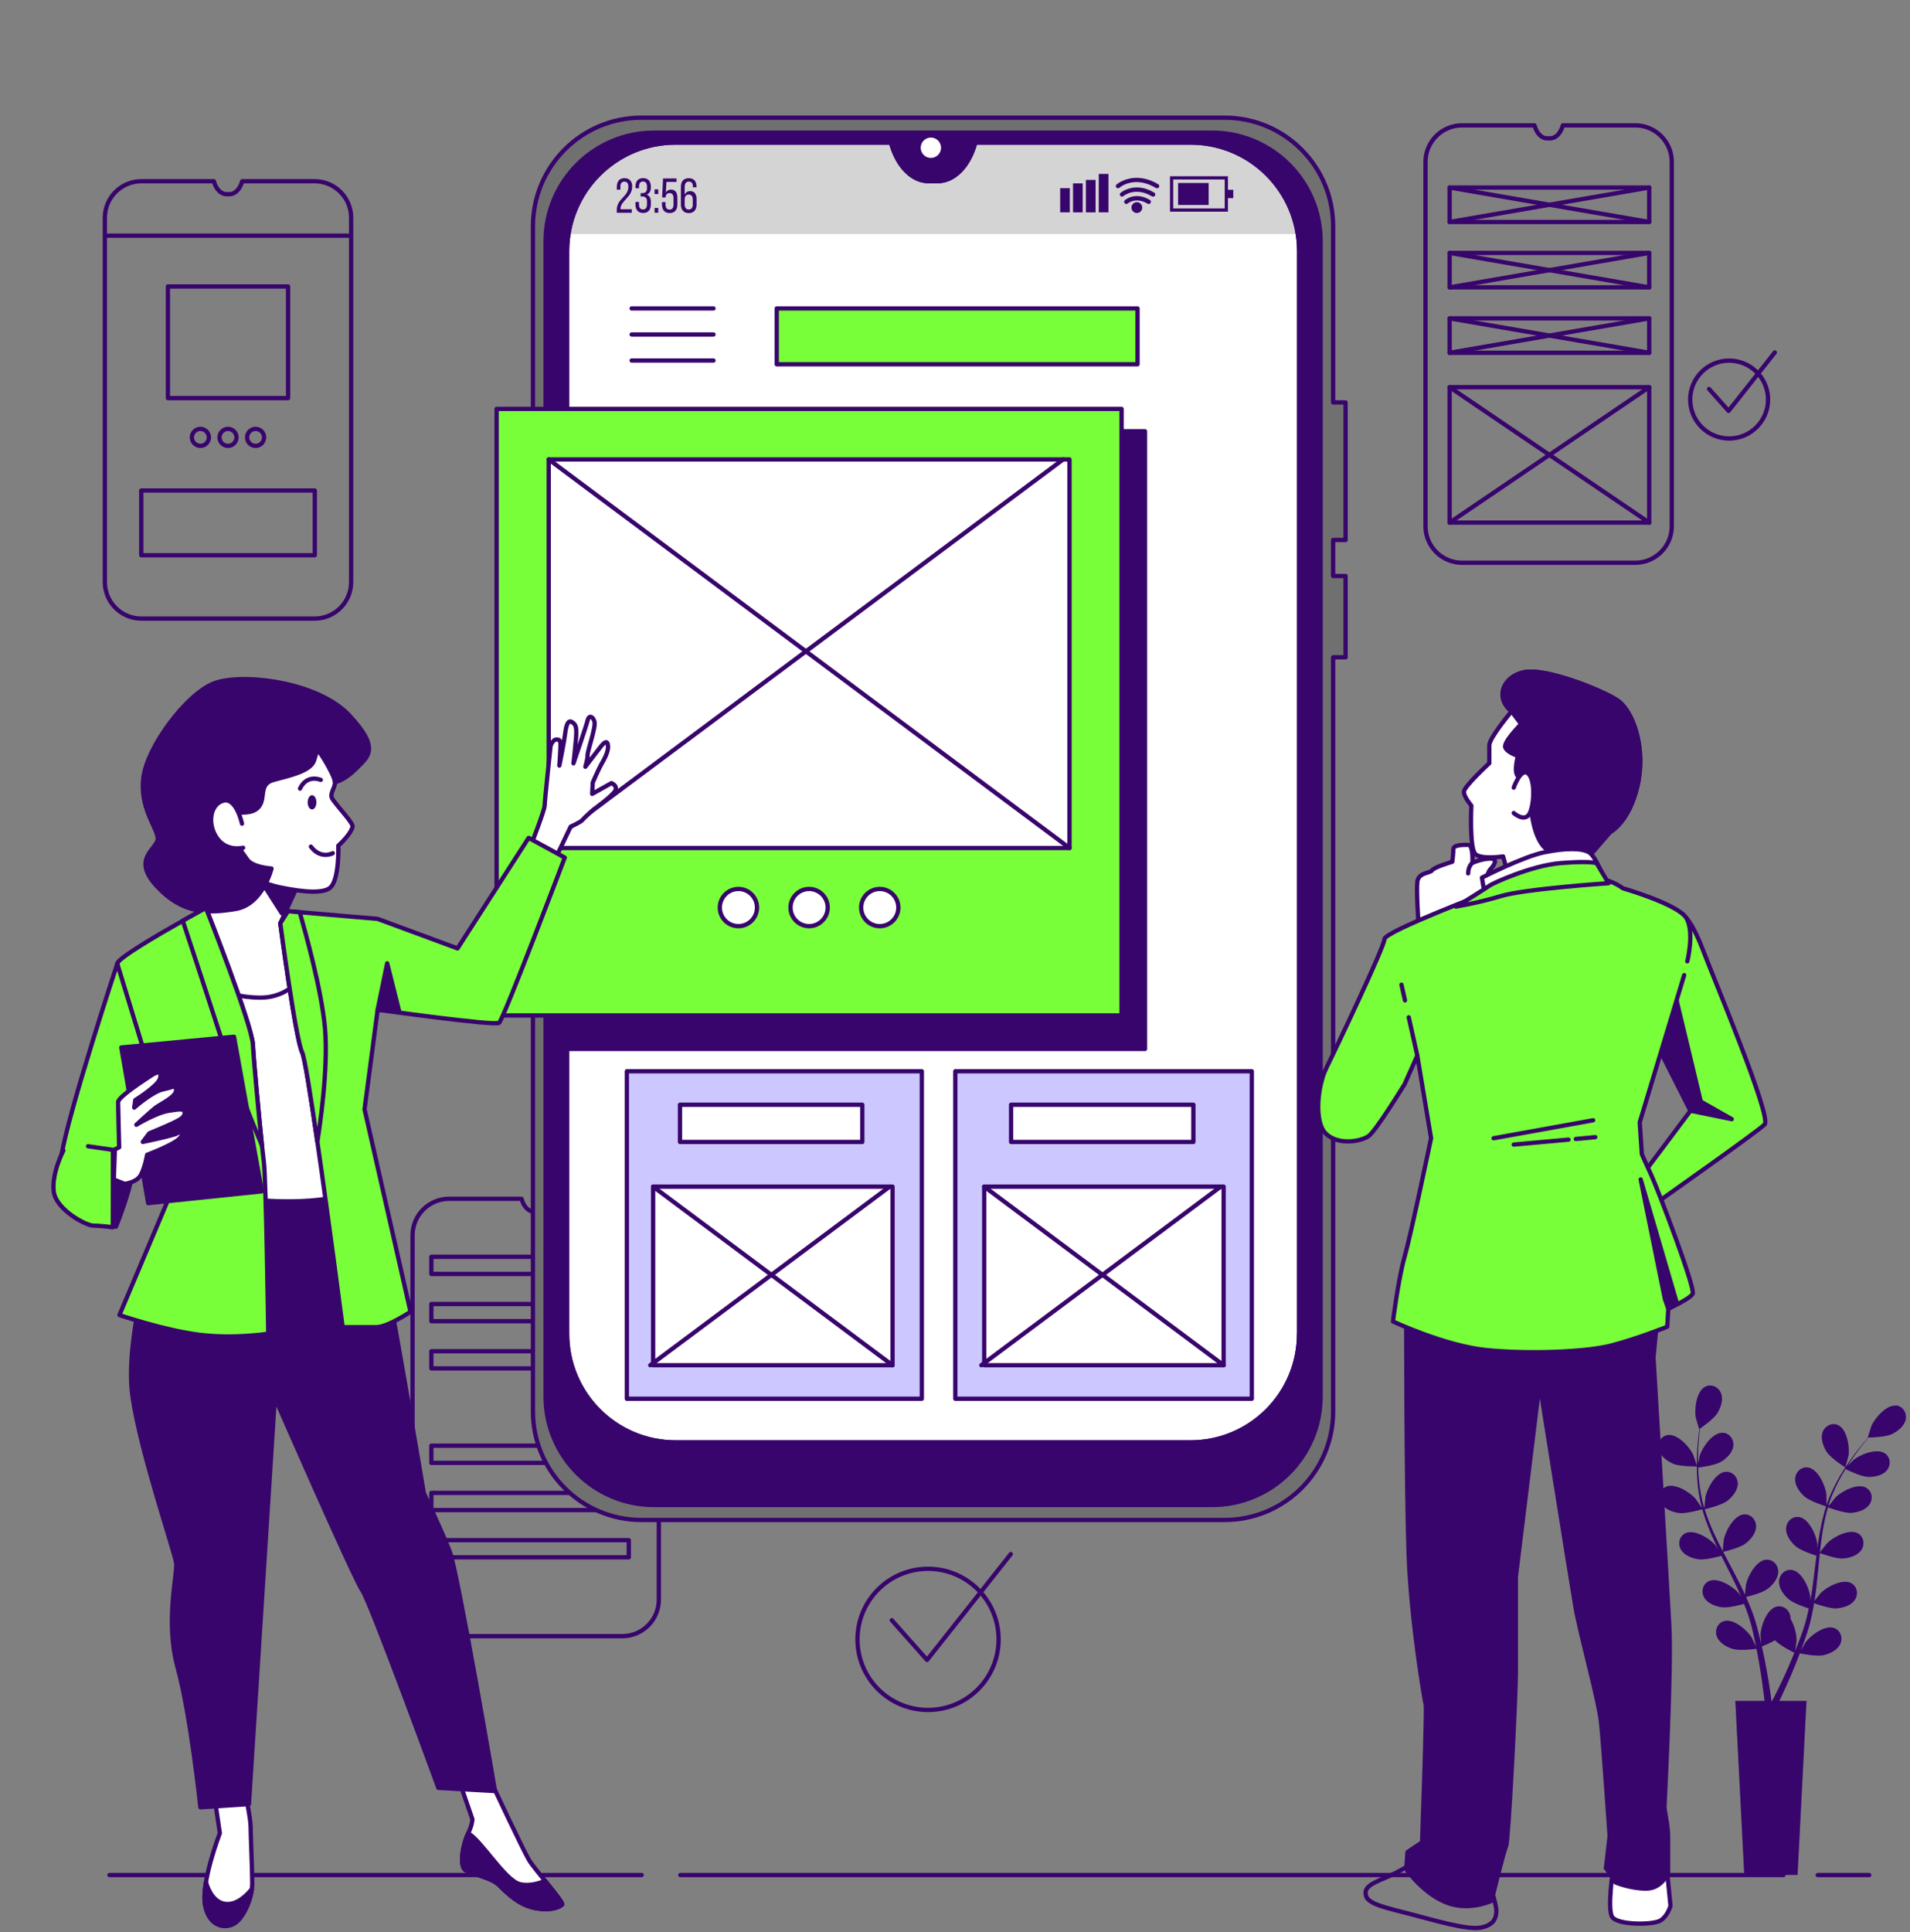 <svg width="445" height="450" viewBox="0 0 445 450" fill="none" xmlns="http://www.w3.org/2000/svg">
<rect x="0" y="0" width="445" height="450" fill="#808080" stroke="none"/>
<g clip-path="url(#clip0_3_930)">
<path d="M423.5 436.72H435.5" stroke="#38056C" stroke-linecap="round" stroke-linejoin="round"/>
<path d="M158.5 436.72H415.5" stroke="#38056C" stroke-linecap="round" stroke-linejoin="round"/>
<path d="M25.5 436.72H149.5" stroke="#38056C" stroke-linecap="round" stroke-linejoin="round"/>
<path d="M429.93 341.78C429.93 341.78 430.65 339.14 430.68 338.97C430.96 336.97 430.32 332.94 428.29 331.96C426.82 331.25 425.18 332.1 424.65 333.57C424.1 335.07 424.8 336.91 425.62 338.18C426.58 339.67 429.94 341.78 429.94 341.78H429.93Z" fill="#38056C"/>
<path d="M389.79 340.91C391.41 341.62 395.38 341.53 395.38 341.53C395.42 341.53 394.53 338.93 394.45 338.77C393.58 336.95 390.83 333.94 388.59 334.24C386.98 334.46 386.08 336.07 386.44 337.59C386.81 339.14 388.4 340.29 389.79 340.9V340.91Z" fill="#38056C"/>
<path d="M441.77 327.4C439.52 327.16 436.85 330.24 436.03 332.08C435.96 332.24 435.14 334.86 435.18 334.86C435.18 334.86 435.22 334.86 435.23 334.86C434.8 335.34 434.35 335.87 433.87 336.45C432.99 337.53 432.01 338.76 431.03 340.17C430.05 341.58 429.02 343.13 428.08 344.87C427.14 346.61 426.24 348.49 425.56 350.54C425.56 350.56 425.55 350.59 425.54 350.61C425.55 349.95 425.52 348.1 425.5 347.95C425.24 345.95 423.56 342.23 421.34 341.82C419.74 341.52 418.38 342.78 418.25 344.34C418.12 345.93 419.27 347.52 420.4 348.53C421.67 349.66 425.19 350.76 425.47 350.85C424.84 352.81 424.36 354.88 423.98 356.99C423.76 358.2 423.58 359.42 423.42 360.65C423.42 360.08 423.4 359.57 423.39 359.49C423.13 357.49 421.45 353.77 419.23 353.36C417.63 353.06 416.27 354.32 416.14 355.88C416.01 357.47 417.16 359.06 418.29 360.07C419.43 361.09 422.41 362.08 423.21 362.34C423.15 362.81 423.09 363.28 423.03 363.76C422.76 366.03 422.5 368.29 422.17 370.51C422.06 371.29 421.92 372.05 421.78 372.82C421.78 372.31 421.76 371.88 421.75 371.82C421.49 369.82 419.81 366.1 417.59 365.69C415.99 365.39 414.63 366.65 414.5 368.21C414.37 369.8 415.52 371.39 416.65 372.4C417.74 373.37 420.48 374.32 421.42 374.62C421.25 375.4 421.09 376.18 420.9 376.93C420.76 377.44 420.65 377.94 420.48 378.44C420.32 378.94 420.16 379.44 420 379.93C419.66 380.86 419.32 381.83 418.96 382.73C418.72 383.36 418.48 383.95 418.23 384.56C418.35 383.78 418.56 382.26 418.56 382.13C418.59 380.79 418.11 378.61 417.17 377.08C417.17 376.88 417.17 376.68 417.13 376.49C416.88 374.95 415.43 373.8 413.86 374.22C411.68 374.8 410.29 378.64 410.19 380.65C410.19 380.77 410.26 382.07 410.32 382.88C410.21 382.4 410.11 381.94 409.99 381.45C409.76 380.48 409.5 379.53 409.23 378.49C409.08 378 408.93 377.5 408.78 377C408.64 376.5 408.43 375.99 408.25 375.47C407.82 374.29 407.32 373.11 406.8 371.94C407.65 371.74 410.64 370.97 411.84 370.05C413.04 369.13 414.3 367.63 414.29 366.03C414.28 364.47 413.02 363.11 411.4 363.29C409.15 363.53 407.2 367.11 406.79 369.09C406.76 369.21 406.63 370.66 406.57 371.46C406.25 370.76 405.93 370.05 405.58 369.35C404.58 367.33 403.5 365.31 402.43 363.29C402.1 362.67 401.78 362.05 401.46 361.43C401.76 361.36 405.34 360.53 406.68 359.5C407.88 358.58 409.15 357.08 409.13 355.48C409.12 353.92 407.86 352.56 406.24 352.74C403.99 352.98 402.04 356.56 401.63 358.54C401.6 358.69 401.41 360.78 401.39 361.31C400.68 359.95 399.99 358.58 399.36 357.21C398.49 355.32 397.74 353.41 397.15 351.51C397.29 351.48 401.03 350.63 402.41 349.57C403.61 348.65 404.87 347.15 404.86 345.55C404.85 343.99 403.59 342.64 401.97 342.81C399.72 343.05 397.77 346.63 397.36 348.61C397.33 348.74 397.19 350.33 397.14 351.09C397.07 351.09 397.08 351.09 397.01 351.1C396.4 349.06 396.07 347 395.86 345.06C395.73 343.94 395.68 342.86 395.64 341.8C396.35 341.71 399.6 341.28 400.95 340.47C402.24 339.69 403.67 338.34 403.83 336.75C403.99 335.2 402.89 333.71 401.26 333.71C399 333.71 396.67 337.05 396.04 338.97C396.01 339.07 395.78 340.17 395.63 340.98C395.63 340.51 395.61 340.01 395.61 339.56C395.61 337.85 395.72 336.29 395.83 334.9C395.9 334.11 395.97 333.4 396.05 332.74C396.7 332.29 399.32 330.44 400.12 329.13C400.9 327.84 401.55 325.98 400.96 324.5C400.39 323.05 398.72 322.24 397.28 322.99C395.27 324.03 394.74 328.07 395.08 330.06C395.11 330.23 395.87 332.87 395.9 332.85C395.9 332.85 395.93 332.83 395.94 332.82C395.85 333.46 395.76 334.14 395.68 334.89C395.54 336.28 395.4 337.84 395.36 339.56C395.32 341.27 395.32 343.14 395.49 345.1C395.66 347.07 395.95 349.13 396.52 351.22C396.52 351.24 396.54 351.27 396.54 351.29C396.18 350.73 395.14 349.2 395.04 349.09C393.72 347.56 390.27 345.39 388.19 346.27C386.69 346.91 386.25 348.7 387 350.07C387.77 351.47 389.61 352.16 391.1 352.38C392.78 352.63 396.32 351.6 396.61 351.52C397.17 353.5 397.9 355.49 398.76 357.46C399.25 358.59 399.77 359.71 400.31 360.83C399.99 360.36 399.69 359.94 399.65 359.88C398.33 358.35 394.88 356.18 392.8 357.06C391.3 357.7 390.86 359.49 391.61 360.86C392.38 362.26 394.22 362.95 395.71 363.17C397.22 363.39 400.26 362.58 401.06 362.35C401.27 362.78 401.48 363.2 401.69 363.63C402.72 365.67 403.75 367.71 404.7 369.73C405.04 370.44 405.34 371.16 405.65 371.87C405.36 371.45 405.12 371.1 405.07 371.05C403.75 369.52 400.3 367.35 398.22 368.23C396.72 368.87 396.28 370.66 397.03 372.03C397.8 373.43 399.64 374.12 401.13 374.34C402.57 374.55 405.38 373.82 406.34 373.56C406.63 374.3 406.93 375.04 407.18 375.77C407.34 376.27 407.53 376.75 407.66 377.26C407.8 377.77 407.94 378.27 408.08 378.76C408.31 379.73 408.56 380.72 408.76 381.67C408.91 382.33 409.03 382.96 409.16 383.59C408.83 382.88 408.17 381.49 408.1 381.38C407.03 379.67 403.95 377 401.75 377.56C400.17 377.96 399.47 379.67 400 381.14C400.55 382.64 402.26 383.6 403.7 384.04C405.29 384.53 408.8 384.08 409.24 384.02C409.45 385.07 409.65 386.09 409.81 387.06C410.4 390.42 410.77 393.24 411 395.21C411.04 395.56 411.07 395.87 411.11 396.17H404.31L406.39 436.68H418.8L420.88 396.17H414.54C414.59 396.07 414.63 395.98 414.68 395.88C415.55 394.07 416.76 391.46 418.06 388.28C418.47 387.27 418.9 386.19 419.32 385.07C419.75 385.16 423.23 385.87 424.85 385.5C426.32 385.17 428.1 384.34 428.76 382.88C429.4 381.46 428.83 379.7 427.28 379.18C425.14 378.46 421.87 380.89 420.67 382.52C420.6 382.62 419.95 383.74 419.55 384.46C419.72 384 419.89 383.56 420.06 383.09C420.4 382.16 420.72 381.22 421.06 380.21C421.21 379.72 421.36 379.22 421.51 378.71C421.67 378.21 421.78 377.67 421.91 377.14C422.2 375.92 422.44 374.66 422.65 373.39C423.47 373.69 426.38 374.7 427.9 374.6C429.4 374.49 431.29 373.94 432.16 372.6C433.01 371.29 432.71 369.47 431.26 368.72C429.25 367.68 425.65 369.59 424.22 371.02C424.13 371.11 423.22 372.25 422.73 372.88C422.85 372.12 422.97 371.35 423.07 370.58C423.35 368.34 423.56 366.06 423.78 363.79C423.85 363.09 423.92 362.4 424 361.71C424.29 361.82 427.73 363.1 429.42 362.98C430.92 362.87 432.81 362.32 433.68 360.98C434.53 359.67 434.23 357.85 432.78 357.1C430.77 356.06 427.17 357.97 425.74 359.4C425.63 359.51 424.32 361.15 424.01 361.58C424.17 360.05 424.35 358.53 424.58 357.04C424.9 354.98 425.33 352.98 425.88 351.07C426.01 351.12 429.6 352.47 431.33 352.35C432.83 352.24 434.72 351.69 435.59 350.35C436.44 349.04 436.14 347.22 434.69 346.47C432.68 345.43 429.08 347.34 427.65 348.77C427.56 348.86 426.56 350.11 426.1 350.71C426.04 350.68 426.05 350.68 425.99 350.65C426.61 348.61 427.47 346.72 428.36 344.98C428.87 343.97 429.42 343.04 429.98 342.15C430.62 342.47 433.57 343.9 435.14 343.97C436.65 344.03 438.58 343.69 439.6 342.45C440.59 341.24 440.49 339.4 439.13 338.5C437.25 337.25 433.46 338.75 431.88 340.01C431.79 340.08 431 340.87 430.43 341.46C430.69 341.06 430.94 340.64 431.2 340.26C432.15 338.84 433.1 337.59 433.95 336.49C434.44 335.87 434.9 335.32 435.33 334.81C436.12 334.8 439.32 334.7 440.72 334.04C442.08 333.4 443.65 332.2 443.98 330.64C444.3 329.11 443.36 327.52 441.74 327.35L441.77 327.4ZM416.88 387.79C415.52 390.92 414.27 393.47 413.37 395.24C413.19 395.6 413.03 395.91 412.87 396.2H412.72C412.68 395.85 412.63 395.48 412.57 395.05C412.3 393.06 411.87 390.22 411.19 386.85C410.98 385.78 410.74 384.65 410.47 383.48C410.73 383.38 412.23 382.77 413.56 382.03C414.72 383.28 417.68 384.75 418.07 384.94C417.67 385.93 417.26 386.89 416.87 387.79H416.88Z" fill="#38056C"/>
<path opacity="0.3" d="M389.79 340.91C391.41 341.62 395.38 341.53 395.38 341.53C395.42 341.53 394.53 338.93 394.45 338.77C393.58 336.95 390.83 333.94 388.59 334.24C386.98 334.46 386.08 336.07 386.44 337.59C386.81 339.14 388.4 340.29 389.79 340.9V340.91Z" fill="#38056C"/>
<path opacity="0.3" d="M429.93 341.78C429.93 341.78 430.65 339.14 430.68 338.97C430.96 336.97 430.32 332.94 428.29 331.96C426.82 331.25 425.18 332.1 424.65 333.57C424.1 335.07 424.8 336.91 425.62 338.18C426.58 339.67 429.94 341.78 429.94 341.78H429.93Z" fill="#38056C"/>
<path opacity="0.3" d="M441.77 327.4C439.52 327.16 436.85 330.24 436.03 332.08C435.96 332.24 435.14 334.86 435.18 334.86C435.18 334.86 435.22 334.86 435.23 334.86C434.8 335.34 434.35 335.87 433.87 336.45C432.99 337.53 432.01 338.76 431.03 340.17C430.05 341.58 429.02 343.13 428.08 344.87C427.14 346.61 426.24 348.49 425.56 350.54C425.56 350.56 425.55 350.59 425.54 350.61C425.55 349.95 425.52 348.1 425.5 347.95C425.24 345.95 423.56 342.23 421.34 341.82C419.74 341.52 418.38 342.78 418.25 344.34C418.12 345.93 419.27 347.52 420.4 348.53C421.67 349.66 425.19 350.76 425.47 350.85C424.84 352.81 424.36 354.88 423.98 356.99C423.76 358.2 423.58 359.42 423.42 360.65C423.42 360.08 423.4 359.57 423.39 359.49C423.13 357.49 421.45 353.77 419.23 353.36C417.63 353.06 416.27 354.32 416.14 355.88C416.01 357.47 417.16 359.06 418.29 360.07C419.43 361.09 422.41 362.08 423.21 362.34C423.15 362.81 423.09 363.28 423.03 363.76C422.76 366.03 422.5 368.29 422.17 370.51C422.06 371.29 421.92 372.05 421.78 372.82C421.78 372.31 421.76 371.88 421.75 371.82C421.49 369.82 419.81 366.1 417.59 365.69C415.99 365.39 414.63 366.65 414.5 368.21C414.37 369.8 415.52 371.39 416.65 372.4C417.74 373.37 420.48 374.32 421.42 374.62C421.25 375.4 421.09 376.18 420.9 376.93C420.76 377.44 420.65 377.94 420.48 378.44C420.32 378.94 420.16 379.44 420 379.93C419.66 380.86 419.32 381.83 418.96 382.73C418.72 383.36 418.48 383.95 418.23 384.56C418.35 383.78 418.56 382.26 418.56 382.13C418.59 380.79 418.11 378.61 417.17 377.08C417.17 376.88 417.17 376.68 417.13 376.49C416.88 374.95 415.43 373.8 413.86 374.22C411.68 374.8 410.29 378.64 410.19 380.65C410.19 380.77 410.26 382.07 410.32 382.88C410.21 382.4 410.11 381.94 409.99 381.45C409.76 380.48 409.5 379.53 409.23 378.49C409.08 378 408.93 377.5 408.78 377C408.64 376.5 408.43 375.99 408.25 375.47C407.82 374.29 407.32 373.11 406.8 371.94C407.65 371.74 410.64 370.97 411.84 370.05C413.04 369.13 414.3 367.63 414.29 366.03C414.28 364.47 413.02 363.11 411.4 363.29C409.15 363.53 407.2 367.11 406.79 369.09C406.76 369.21 406.63 370.66 406.57 371.46C406.25 370.76 405.93 370.05 405.58 369.35C404.58 367.33 403.5 365.31 402.43 363.29C402.1 362.67 401.78 362.05 401.46 361.43C401.76 361.36 405.34 360.53 406.68 359.5C407.88 358.58 409.15 357.08 409.13 355.48C409.12 353.92 407.86 352.56 406.24 352.74C403.99 352.98 402.04 356.56 401.63 358.54C401.6 358.69 401.41 360.78 401.39 361.31C400.68 359.95 399.99 358.58 399.36 357.21C398.49 355.32 397.74 353.41 397.15 351.51C397.29 351.48 401.03 350.63 402.41 349.57C403.61 348.65 404.87 347.15 404.86 345.55C404.85 343.99 403.59 342.64 401.97 342.81C399.72 343.05 397.77 346.63 397.36 348.61C397.33 348.74 397.19 350.33 397.14 351.09C397.07 351.09 397.08 351.09 397.01 351.1C396.4 349.06 396.07 347 395.86 345.06C395.73 343.94 395.68 342.86 395.64 341.8C396.35 341.71 399.6 341.28 400.95 340.47C402.24 339.69 403.67 338.34 403.83 336.75C403.99 335.2 402.89 333.71 401.26 333.71C399 333.71 396.67 337.05 396.04 338.97C396.01 339.07 395.78 340.17 395.63 340.98C395.63 340.51 395.61 340.01 395.61 339.56C395.61 337.85 395.72 336.29 395.83 334.9C395.9 334.11 395.97 333.4 396.05 332.74C396.7 332.29 399.32 330.44 400.12 329.13C400.9 327.84 401.55 325.98 400.96 324.5C400.39 323.05 398.72 322.24 397.28 322.99C395.27 324.03 394.74 328.07 395.08 330.06C395.11 330.23 395.87 332.87 395.9 332.85C395.9 332.85 395.93 332.83 395.94 332.82C395.85 333.46 395.76 334.14 395.68 334.89C395.54 336.28 395.4 337.84 395.36 339.56C395.32 341.27 395.32 343.14 395.49 345.1C395.66 347.07 395.95 349.13 396.52 351.22C396.52 351.24 396.54 351.27 396.54 351.29C396.18 350.73 395.14 349.2 395.04 349.09C393.72 347.56 390.27 345.39 388.19 346.27C386.69 346.91 386.25 348.7 387 350.07C387.77 351.47 389.61 352.16 391.1 352.38C392.78 352.63 396.32 351.6 396.61 351.52C397.17 353.5 397.9 355.49 398.76 357.46C399.25 358.59 399.77 359.71 400.31 360.83C399.99 360.36 399.69 359.94 399.65 359.88C398.33 358.35 394.88 356.18 392.8 357.06C391.3 357.7 390.86 359.49 391.61 360.86C392.38 362.26 394.22 362.95 395.71 363.17C397.22 363.39 400.26 362.58 401.06 362.35C401.27 362.78 401.48 363.2 401.69 363.63C402.72 365.67 403.75 367.71 404.7 369.73C405.04 370.44 405.34 371.16 405.65 371.87C405.36 371.45 405.12 371.1 405.07 371.05C403.75 369.52 400.3 367.35 398.22 368.23C396.72 368.87 396.28 370.66 397.03 372.03C397.8 373.43 399.64 374.12 401.13 374.34C402.57 374.55 405.38 373.82 406.34 373.56C406.63 374.3 406.93 375.04 407.18 375.77C407.34 376.27 407.53 376.75 407.66 377.26C407.8 377.77 407.94 378.27 408.08 378.76C408.31 379.73 408.56 380.72 408.76 381.67C408.91 382.33 409.03 382.96 409.16 383.59C408.83 382.88 408.17 381.49 408.1 381.38C407.03 379.67 403.95 377 401.75 377.56C400.17 377.96 399.47 379.67 400 381.14C400.55 382.64 402.26 383.6 403.7 384.04C405.29 384.53 408.8 384.08 409.24 384.02C409.45 385.07 409.65 386.09 409.81 387.06C410.4 390.42 410.77 393.24 411 395.21C411.04 395.56 411.07 395.87 411.11 396.17H404.31L406.39 436.68H418.8L420.88 396.17H414.54C414.59 396.07 414.63 395.98 414.68 395.88C415.55 394.07 416.76 391.46 418.06 388.28C418.47 387.27 418.9 386.19 419.32 385.07C419.75 385.16 423.23 385.87 424.85 385.5C426.32 385.17 428.1 384.34 428.76 382.88C429.4 381.46 428.83 379.7 427.28 379.18C425.14 378.46 421.87 380.89 420.67 382.52C420.6 382.62 419.95 383.74 419.55 384.46C419.72 384 419.89 383.56 420.06 383.09C420.4 382.16 420.72 381.22 421.06 380.21C421.21 379.72 421.36 379.22 421.51 378.71C421.67 378.21 421.78 377.67 421.91 377.14C422.2 375.92 422.44 374.66 422.65 373.39C423.47 373.69 426.38 374.7 427.9 374.6C429.4 374.49 431.29 373.94 432.16 372.6C433.01 371.29 432.71 369.47 431.26 368.72C429.25 367.68 425.65 369.59 424.22 371.02C424.13 371.11 423.22 372.25 422.73 372.88C422.85 372.12 422.97 371.35 423.07 370.58C423.35 368.34 423.56 366.06 423.78 363.79C423.85 363.09 423.92 362.4 424 361.71C424.29 361.82 427.73 363.1 429.42 362.98C430.92 362.87 432.81 362.32 433.68 360.98C434.53 359.67 434.23 357.85 432.78 357.1C430.77 356.06 427.17 357.97 425.74 359.4C425.63 359.51 424.32 361.15 424.01 361.58C424.17 360.05 424.35 358.53 424.58 357.04C424.9 354.98 425.33 352.98 425.88 351.07C426.01 351.12 429.6 352.47 431.33 352.35C432.83 352.24 434.72 351.69 435.59 350.35C436.44 349.04 436.14 347.22 434.69 346.47C432.68 345.43 429.08 347.34 427.65 348.77C427.56 348.86 426.56 350.11 426.1 350.71C426.04 350.68 426.05 350.68 425.99 350.65C426.61 348.61 427.47 346.72 428.36 344.98C428.87 343.97 429.42 343.04 429.98 342.15C430.62 342.47 433.57 343.9 435.14 343.97C436.65 344.03 438.58 343.69 439.6 342.45C440.59 341.24 440.49 339.4 439.13 338.5C437.25 337.25 433.46 338.75 431.88 340.01C431.79 340.08 431 340.87 430.43 341.46C430.69 341.06 430.94 340.64 431.2 340.26C432.15 338.84 433.1 337.59 433.95 336.49C434.44 335.87 434.9 335.32 435.33 334.81C436.12 334.8 439.32 334.7 440.72 334.04C442.08 333.4 443.65 332.2 443.98 330.64C444.3 329.11 443.36 327.52 441.74 327.35L441.77 327.4ZM416.88 387.79C415.52 390.92 414.27 393.47 413.37 395.24C413.19 395.6 413.03 395.91 412.87 396.2H412.72C412.68 395.85 412.63 395.48 412.57 395.05C412.3 393.06 411.87 390.22 411.19 386.85C410.98 385.78 410.74 384.65 410.47 383.48C410.73 383.38 412.23 382.77 413.56 382.03C414.72 383.28 417.68 384.75 418.07 384.94C417.67 385.93 417.26 386.89 416.87 387.79H416.88Z" fill="#38056C"/>
<path d="M153.5 287.72V372.57C153.5 377.27 149.69 381.08 144.99 381.08H104.63C99.93 381.08 96.12 377.27 96.12 372.57V287.72C96.12 283.02 99.93 279.21 104.63 279.21H121.51L121.53 279.27C122.03 281.07 123.18 282.23 124.45 282.23H125.18C126.45 282.23 127.6 281.06 128.1 279.27L128.12 279.21H144.99C149.69 279.21 153.5 283.02 153.5 287.72Z" stroke="#38056C" stroke-linecap="round" stroke-linejoin="round"/>
<path d="M146.5 292.72H100.5V296.72H146.5V292.72Z" stroke="#38056C" stroke-linecap="round" stroke-linejoin="round"/>
<path d="M146.5 303.72H100.5V307.72H146.5V303.72Z" stroke="#38056C" stroke-linecap="round" stroke-linejoin="round"/>
<path d="M146.5 314.72H100.5V318.72H146.5V314.72Z" stroke="#38056C" stroke-linecap="round" stroke-linejoin="round"/>
<path d="M146.5 336.72H100.5V340.72H146.5V336.72Z" stroke="#38056C" stroke-linecap="round" stroke-linejoin="round"/>
<path d="M146.5 347.72H100.5V351.72H146.5V347.72Z" stroke="#38056C" stroke-linecap="round" stroke-linejoin="round"/>
<path d="M146.5 358.72H100.5V362.72H146.5V358.72Z" stroke="#38056C" stroke-linecap="round" stroke-linejoin="round"/>
<path d="M389.5 37.71V122.56C389.5 127.26 385.69 131.07 380.99 131.07H340.63C335.93 131.07 332.12 127.26 332.12 122.56V37.71C332.12 33.01 335.93 29.2 340.63 29.2H357.51L357.53 29.26C358.03 31.06 359.18 32.22 360.45 32.22H361.18C362.45 32.22 363.6 31.05 364.1 29.26L364.12 29.2H380.99C385.69 29.2 389.5 33.01 389.5 37.71Z" stroke="#38056C" stroke-linecap="round" stroke-linejoin="round"/>
<path d="M384.24 90.18H337.74V121.72H384.24V90.18Z" stroke="#38056C" stroke-linecap="round" stroke-linejoin="round"/>
<path d="M337.74 121.72L384.24 90.18" stroke="#38056C" stroke-linecap="round" stroke-linejoin="round"/>
<path d="M384.24 121.72L337.74 90.18" stroke="#38056C" stroke-linecap="round" stroke-linejoin="round"/>
<path d="M384.24 74.15H337.74V82.17H384.24V74.15Z" stroke="#38056C" stroke-linecap="round" stroke-linejoin="round"/>
<path d="M337.74 82.17L384.24 74.15" stroke="#38056C" stroke-linecap="round" stroke-linejoin="round"/>
<path d="M384.24 82.17L337.74 74.15" stroke="#38056C" stroke-linecap="round" stroke-linejoin="round"/>
<path d="M384.24 58.91H337.74V66.93H384.24V58.91Z" stroke="#38056C" stroke-linecap="round" stroke-linejoin="round"/>
<path d="M337.74 66.93L384.24 58.91" stroke="#38056C" stroke-linecap="round" stroke-linejoin="round"/>
<path d="M384.24 66.93L337.74 58.91" stroke="#38056C" stroke-linecap="round" stroke-linejoin="round"/>
<path d="M384.24 43.68H337.74V51.7H384.24V43.68Z" stroke="#38056C" stroke-linecap="round" stroke-linejoin="round"/>
<path d="M337.74 51.7L384.24 43.68" stroke="#38056C" stroke-linecap="round" stroke-linejoin="round"/>
<path d="M384.24 51.7L337.74 43.68" stroke="#38056C" stroke-linecap="round" stroke-linejoin="round"/>
<path d="M402.86 102.13C407.869 102.13 411.93 98.069 411.93 93.06C411.93 88.051 407.869 83.99 402.86 83.99C397.851 83.99 393.79 88.051 393.79 93.06C393.79 98.069 397.851 102.13 402.86 102.13Z" stroke="#38056C" stroke-linecap="round" stroke-linejoin="round"/>
<path d="M398.19 90.6L402.73 95.7L413.5 82.1" stroke="#38056C" stroke-linecap="round" stroke-linejoin="round"/>
<path d="M81.81 50.72V135.57C81.81 140.27 78 144.08 73.3 144.08H32.94C28.24 144.08 24.43 140.27 24.43 135.57V50.72C24.43 46.02 28.24 42.21 32.94 42.21H49.82L49.84 42.27C50.34 44.07 51.49 45.23 52.76 45.23H53.49C54.76 45.23 55.91 44.06 56.41 42.27L56.43 42.21H73.3C78 42.21 81.81 46.02 81.81 50.72Z" stroke="#38056C" stroke-linecap="round" stroke-linejoin="round"/>
<path d="M67.12 66.72H39.12V92.72H67.12V66.72Z" stroke="#38056C" stroke-linecap="round" stroke-linejoin="round"/>
<path d="M73.34 114.24H32.91V129.32H73.34V114.24Z" stroke="#38056C" stroke-linecap="round" stroke-linejoin="round"/>
<path d="M48.67 101.87C48.67 102.96 47.78 103.85 46.69 103.85C45.6 103.85 44.71 102.96 44.71 101.87C44.71 100.78 45.6 99.89 46.69 99.89C47.78 99.89 48.67 100.78 48.67 101.87Z" stroke="#38056C" stroke-linecap="round" stroke-linejoin="round"/>
<path d="M55.1 101.87C55.1 102.96 54.21 103.85 53.12 103.85C52.03 103.85 51.14 102.96 51.14 101.87C51.14 100.78 52.03 99.89 53.12 99.89C54.21 99.89 55.1 100.78 55.1 101.87Z" stroke="#38056C" stroke-linecap="round" stroke-linejoin="round"/>
<path d="M59.55 103.85C60.644 103.85 61.53 102.964 61.53 101.87C61.53 100.776 60.644 99.89 59.55 99.89C58.456 99.89 57.57 100.776 57.57 101.87C57.57 102.964 58.456 103.85 59.55 103.85Z" stroke="#38056C" stroke-linecap="round" stroke-linejoin="round"/>
<path d="M24.87 54.89H81.25" stroke="#38056C" stroke-linecap="round" stroke-linejoin="round"/>
<path d="M216.22 398.27C225.299 398.27 232.66 390.91 232.66 381.83C232.66 372.75 225.299 365.39 216.22 365.39C207.14 365.39 199.78 372.75 199.78 381.83C199.78 390.91 207.14 398.27 216.22 398.27Z" stroke="#38056C" stroke-linecap="round" stroke-linejoin="round"/>
<path d="M207.77 377.37L215.99 386.62L235.5 361.96" stroke="#38056C" stroke-linecap="round" stroke-linejoin="round"/>
<path d="M302.66 58.48V310.66C302.66 324.63 291.33 335.95 277.37 335.95H157.42C143.46 335.95 132.13 324.63 132.13 310.66V58.48C132.13 44.52 143.46 33.2 157.42 33.2H207.58L207.63 33.38C209.11 38.72 212.53 42.19 216.32 42.19H218.49C222.28 42.19 225.69 38.72 227.18 33.38L227.24 33.2H277.39C291.35 33.2 302.68 44.52 302.68 58.48H302.66Z" fill="white"/>
<path d="M266.77 100.44H132.43V244.31H266.77V100.44Z" fill="#38056C" stroke="#38056C" stroke-linecap="round" stroke-linejoin="round"/>
<path d="M227.16 33.38C225.68 38.72 222.26 42.19 218.47 42.19H216.3C212.51 42.19 209.1 38.72 207.61 33.38L207.56 33.2H157.4C144.79 33.2 134.33 42.43 132.42 54.51H302.33C300.42 42.44 289.96 33.2 277.35 33.2H227.2L227.14 33.38H227.16Z" fill="#D4D4D4"/>
<path d="M313.5 125.78V93.73H310.6V52.7C310.6 38.73 299.28 27.41 285.31 27.41H149.46C135.49 27.41 124.17 38.73 124.17 52.7V328.73C124.17 342.7 135.49 354.02 149.46 354.02H285.31C299.28 354.02 310.6 342.7 310.6 328.73V153.09H313.5V134.15H310.6V125.77H313.5V125.78ZM302.66 310.67C302.66 324.64 291.33 335.96 277.37 335.96H157.42C143.46 335.96 132.13 324.64 132.13 310.67V58.48C132.13 44.52 143.46 33.2 157.42 33.2H207.58L207.63 33.38C209.11 38.72 212.53 42.19 216.32 42.19H218.49C222.28 42.19 225.69 38.72 227.18 33.38L227.24 33.2H277.39C291.35 33.2 302.68 44.52 302.68 58.48V310.66L302.66 310.67Z" fill="#707070" stroke="#38056C" stroke-linejoin="round"/>
<path d="M282.39 30.9H152.4C138.43 30.9 127.11 42.22 127.11 56.19V325.25C127.11 339.22 138.43 350.54 152.4 350.54H282.39C296.36 350.54 307.68 339.22 307.68 325.25V56.19C307.68 42.22 296.36 30.9 282.39 30.9ZM302.66 310.67C302.66 324.64 291.33 335.96 277.37 335.96H157.42C143.46 335.96 132.13 324.64 132.13 310.67V58.48C132.13 44.52 143.46 33.2 157.42 33.2H207.58L207.63 33.38C209.11 38.72 212.53 42.19 216.32 42.19H218.49C222.28 42.19 225.69 38.72 227.18 33.38L227.24 33.2H277.39C291.35 33.2 302.68 44.52 302.68 58.48V310.66L302.66 310.67Z" fill="#38056C" stroke="#38056C" stroke-linejoin="round"/>
<path d="M219.25 34.41C219.25 33.1 218.19 32.04 216.88 32.04C215.57 32.04 214.51 33.1 214.51 34.41C214.51 35.72 215.57 36.78 216.88 36.78C218.19 36.78 219.25 35.72 219.25 34.41Z" fill="white"/>
<path d="M147.28 43.51C147.28 45.91 144.58 46.78 144.57 48.61V48.74H147.19V49.55H143.7V48.87C143.7 46.3 146.4 45.8 146.4 43.55C146.4 42.73 146.13 42.3 145.47 42.3C144.81 42.3 144.54 42.77 144.54 43.47V44.18H143.71V43.53C143.71 42.31 144.27 41.5 145.5 41.5C146.73 41.5 147.3 42.3 147.3 43.51H147.28Z" fill="#38056C"/>
<path d="M151.64 43.49V43.69C151.64 44.51 151.31 45.09 150.67 45.33C151.34 45.58 151.64 46.18 151.64 46.98V47.59C151.64 48.81 151.07 49.6 149.84 49.6C148.61 49.6 148.05 48.8 148.05 47.59V47.04H148.88V47.64C148.88 48.36 149.18 48.79 149.81 48.79C150.44 48.79 150.74 48.37 150.74 47.56V46.95C150.74 46.16 150.41 45.79 149.74 45.77H149.26V44.97H149.78C150.37 44.95 150.74 44.57 150.74 43.88V43.52C150.74 42.7 150.46 42.28 149.81 42.28C149.16 42.28 148.88 42.72 148.88 43.44V43.85H148.05V43.49C148.05 42.27 148.62 41.49 149.84 41.49C151.06 41.49 151.64 42.28 151.64 43.49Z" fill="#38056C"/>
<path d="M153.36 44.1V45.2H152.51V44.1H153.36ZM153.36 48.44V49.54H152.51V48.44H153.36Z" fill="#38056C"/>
<path d="M155.16 44.82C155.41 44.39 155.81 44.16 156.34 44.16C157.36 44.16 157.82 44.91 157.82 46.05V47.61C157.82 48.83 157.24 49.62 156.02 49.62C154.8 49.62 154.23 48.82 154.23 47.61V47.08H155.06V47.67C155.06 48.39 155.36 48.82 155.99 48.82C156.62 48.82 156.92 48.39 156.92 47.67V46.12C156.92 45.4 156.62 44.97 155.99 44.97C155.5 44.97 155.17 45.24 155.09 45.82V46H154.26L154.48 41.57H157.62V42.37H155.27L155.14 44.82H155.16Z" fill="#38056C"/>
<path d="M162.26 43.48V43.63H161.43V43.43C161.43 42.71 161.13 42.29 160.49 42.29C159.85 42.29 159.52 42.72 159.52 43.58V45.37C159.74 44.82 160.17 44.52 160.81 44.52C161.83 44.52 162.29 45.26 162.29 46.41V47.62C162.29 48.84 161.69 49.63 160.47 49.63C159.25 49.63 158.64 48.83 158.64 47.62V43.56C158.64 42.3 159.21 41.51 160.47 41.51C161.73 41.51 162.27 42.28 162.27 43.5L162.26 43.48ZM159.52 46.46V47.65C159.52 48.37 159.82 48.8 160.46 48.8C161.1 48.8 161.4 48.37 161.4 47.65V46.46C161.4 45.74 161.09 45.31 160.46 45.31C159.83 45.31 159.52 45.74 159.52 46.46Z" fill="#38056C"/>
<path d="M249.25 43.83H247V49.45H249.25V43.83Z" fill="#38056C"/>
<path d="M252.25 42.71H250V49.46H252.25V42.71Z" fill="#38056C"/>
<path d="M255.25 41.91H253V49.46H255.25V41.91Z" fill="#38056C"/>
<path d="M258.25 40.51H256V49.45H258.25V40.51Z" fill="#38056C"/>
<path d="M286.09 49.3H272.59V41.05H286.09V49.3ZM273.34 48.55H285.34V41.8H273.34V48.55Z" fill="#38056C"/>
<path d="M281.6 42.62H274.47V47.74H281.6V42.62Z" fill="#38056C"/>
<path d="M287.33 44.21H285.63V46.15H287.33V44.21Z" fill="#38056C"/>
<path d="M267.64 47.51C267.55 47.51 267.46 47.49 267.38 47.44C264.63 45.81 262.82 47.32 262.74 47.39C262.53 47.57 262.21 47.55 262.03 47.34C261.85 47.13 261.87 46.82 262.08 46.63C262.18 46.54 264.5 44.56 267.9 46.57C268.14 46.71 268.22 47.02 268.08 47.26C267.99 47.42 267.82 47.51 267.65 47.51H267.64Z" fill="#38056C"/>
<path d="M268.66 45.81C268.57 45.81 268.48 45.79 268.4 45.74C264.43 43.38 261.76 45.66 261.73 45.68C261.52 45.87 261.2 45.84 261.02 45.63C260.84 45.42 260.86 45.1 261.07 44.92C261.1 44.89 264.32 42.13 268.92 44.86C269.16 45 269.24 45.31 269.1 45.55C269.01 45.71 268.84 45.8 268.67 45.8L268.66 45.81Z" fill="#38056C"/>
<path d="M269.58 43.85C269.49 43.85 269.4 43.83 269.32 43.78C264.29 40.79 260.94 43.6 260.8 43.73C260.59 43.91 260.27 43.89 260.09 43.68C259.91 43.47 259.93 43.15 260.14 42.97C260.18 42.93 264.15 39.54 269.84 42.91C270.08 43.05 270.16 43.36 270.02 43.6C269.93 43.76 269.76 43.85 269.59 43.85H269.58Z" fill="#38056C"/>
<path d="M266.13 48.35C266.13 49.05 265.56 49.61 264.87 49.61C264.18 49.61 263.61 49.04 263.61 48.35C263.61 47.66 264.18 47.09 264.87 47.09C265.56 47.09 266.13 47.66 266.13 48.35Z" fill="#38056C"/>
<path d="M261.31 95.24H115.7V236.51H261.31V95.24Z" fill="#79FF3A" stroke="#38056C" stroke-linecap="round" stroke-linejoin="round"/>
<path d="M249.18 107.01H127.84V197.51H249.18V107.01Z" fill="white" stroke="#38056C" stroke-linecap="round" stroke-linejoin="round"/>
<path d="M247.7 107.01L126.36 197.51" stroke="#38056C" stroke-linecap="round" stroke-linejoin="round"/>
<path d="M127.84 107.01L249.18 197.51" stroke="#38056C" stroke-linecap="round" stroke-linejoin="round"/>
<path d="M172.04 215.71C174.431 215.71 176.37 213.771 176.37 211.38C176.37 208.989 174.431 207.05 172.04 207.05C169.649 207.05 167.71 208.989 167.71 211.38C167.71 213.771 169.649 215.71 172.04 215.71Z" fill="white" stroke="#38056C" stroke-linecap="round" stroke-linejoin="round"/>
<path d="M188.51 215.71C190.901 215.71 192.84 213.771 192.84 211.38C192.84 208.989 190.901 207.05 188.51 207.05C186.119 207.05 184.18 208.989 184.18 211.38C184.18 213.771 186.119 215.71 188.51 215.71Z" fill="white" stroke="#38056C" stroke-linecap="round" stroke-linejoin="round"/>
<path d="M204.97 215.71C207.361 215.71 209.3 213.771 209.3 211.38C209.3 208.989 207.361 207.05 204.97 207.05C202.579 207.05 200.64 208.989 200.64 211.38C200.64 213.771 202.579 215.71 204.97 215.71Z" fill="white" stroke="#38056C" stroke-linecap="round" stroke-linejoin="round"/>
<path d="M214.77 249.51H146.04V325.78H214.77V249.51Z" fill="#CCC8FF" stroke="#38056C" stroke-linecap="round" stroke-linejoin="round"/>
<path d="M207.95 276.38H152.17V317.98H207.95V276.38Z" fill="white" stroke="#38056C" stroke-linecap="round" stroke-linejoin="round"/>
<path d="M207.28 276.38L151.5 317.98" stroke="#38056C" stroke-linecap="round" stroke-linejoin="round"/>
<path d="M152.17 276.38L207.95 317.98" stroke="#38056C" stroke-linecap="round" stroke-linejoin="round"/>
<path d="M200.9 257.31H158.43V265.98H200.9V257.31Z" fill="white" stroke="#38056C" stroke-linecap="round" stroke-linejoin="round"/>
<path d="M291.65 249.51H222.57V325.78H291.65V249.51Z" fill="#CCC8FF" stroke="#38056C" stroke-linecap="round" stroke-linejoin="round"/>
<path d="M285.09 276.38H229.31V317.98H285.09V276.38Z" fill="white" stroke="#38056C" stroke-linecap="round" stroke-linejoin="round"/>
<path d="M284.41 276.38L228.63 317.98" stroke="#38056C" stroke-linecap="round" stroke-linejoin="round"/>
<path d="M229.31 276.38L285.09 317.98" stroke="#38056C" stroke-linecap="round" stroke-linejoin="round"/>
<path d="M278.04 257.31H235.57V265.98H278.04V257.31Z" fill="white" stroke="#38056C" stroke-linecap="round" stroke-linejoin="round"/>
<path d="M147.16 71.84H166.23" stroke="#38056C" stroke-linecap="round" stroke-linejoin="round"/>
<path d="M147.16 77.91H166.23" stroke="#38056C" stroke-linecap="round" stroke-linejoin="round"/>
<path d="M147.16 83.97H166.23" stroke="#38056C" stroke-linecap="round" stroke-linejoin="round"/>
<path d="M265.03 71.84H180.96V84.84H265.03V71.84Z" fill="#79FF3A" stroke="#38056C" stroke-linecap="round" stroke-linejoin="round"/>
<path d="M343.05 200.96C343.05 200.96 343.3 196.77 342.06 196.77C340.82 196.77 338.61 196.77 338.61 197.76C338.61 198.75 338.36 200.72 338.36 200.72C338.36 200.72 334.17 201.95 333.67 202.69C333.18 203.43 330.46 203.18 330.22 205.4C329.97 207.62 330.47 214.78 330.47 214.78L344.53 210.34C344.53 210.34 345.52 208.86 345.76 207.38C346.01 205.9 346.5 203.19 347.24 202.45C347.98 201.71 349.21 199.98 347.24 199.98C345.27 199.98 343.05 200.97 343.05 200.97V200.96Z" fill="white" stroke="#38056C" stroke-linecap="round" stroke-linejoin="round"/>
<path d="M343.05 200.96C343.05 200.96 342.06 201.7 342.06 203.43" stroke="#38056C" stroke-linecap="round" stroke-linejoin="round"/>
<path d="M352.17 165.68C352.17 165.68 346.99 171.85 346.99 173.57V177.76C346.99 177.76 341.07 183.19 341.07 184.42C341.07 185.65 342.8 187.63 342.8 187.63C342.8 187.63 342.31 197.75 343.79 198.98C345.27 200.21 350.2 199.47 350.2 199.47L351.43 203.91L370.18 199.47L375.11 193.8C375.11 193.8 379.55 191.58 381.52 182.94C383.49 174.3 380.53 165.42 376.59 162.96C372.65 160.5 360.06 155.56 355.13 156.55C350.2 157.54 348.22 162.47 352.17 165.68Z" fill="white" stroke="#38056C" stroke-linecap="round" stroke-linejoin="round"/>
<path d="M381.53 182.95C383.5 174.31 380.54 165.43 376.6 162.97C372.65 160.5 360.07 155.57 355.14 156.56C350.21 157.55 348.23 162.48 352.18 165.69L354.4 168.65C354.4 168.65 350.21 172.84 350.7 174.08C351.19 175.32 353.66 176.05 353.66 176.05C353.66 176.05 352.43 180.24 353.91 180.98C355.39 181.72 356.13 180.24 356.13 180.24C356.13 180.24 356.38 184.19 356.62 187.39C356.87 190.6 357.85 196.77 361.06 198.25C363.93 199.58 366.62 199.52 370.16 199.49H370.19L375.12 193.81C375.12 193.81 379.56 191.59 381.53 182.95Z" fill="#38056C" stroke="#38056C" stroke-linecap="round" stroke-linejoin="round"/>
<path d="M352.67 183.45C352.67 183.45 354.4 178.52 356.12 180.24C357.84 181.96 357.35 188.38 356.12 189.86C354.89 191.34 352.67 189.37 352.67 189.37" fill="white"/>
<path d="M352.67 183.45C352.67 183.45 354.4 178.52 356.12 180.24C357.84 181.96 357.35 188.38 356.12 189.86C354.89 191.34 352.67 189.37 352.67 189.37" stroke="#38056C" stroke-linecap="round" stroke-linejoin="round"/>
<path d="M345.76 207.38L345.27 204.42C345.27 204.42 354.89 199.49 359.83 198.5C364.76 197.51 368.47 197.51 370.19 198.5C371.92 199.49 374.14 205.65 374.14 205.65C374.14 205.65 365.26 202.69 359.09 204.66C352.92 206.63 346.01 209.35 346.01 209.35L345.76 207.38Z" fill="white" stroke="#38056C" stroke-linecap="round" stroke-linejoin="round"/>
<path d="M329.05 433.93C329.05 433.93 326.21 435.92 322.81 437.33C319.41 438.75 317.7 439.6 318.27 441.59C318.84 443.58 323.38 444.43 328.77 445.85C334.16 447.27 341.82 449.54 344.94 448.97C348.06 448.4 348.63 446.7 348.63 445C348.63 443.3 346.36 436.49 346.36 436.49L329.05 433.94V433.93Z" stroke="#38056C" stroke-linecap="round" stroke-linejoin="round"/>
<path d="M375.86 435.07C375.86 435.07 374.44 444.43 375.58 446.42C376.71 448.41 385.23 448.41 386.93 447.27C388.63 446.14 389.2 443.87 389.2 443.87L388.07 432.52L374.17 435.07" fill="white"/>
<path d="M375.86 435.07C375.86 435.07 374.44 444.43 375.58 446.42C376.71 448.41 385.23 448.41 386.93 447.27C388.63 446.14 389.2 443.87 389.2 443.87L388.07 432.52L374.17 435.07" stroke="#38056C" stroke-linecap="round" stroke-linejoin="round"/>
<path d="M327.63 307.39C327.63 307.39 327.63 346.55 328.2 362.15C328.77 377.76 331.89 395.91 332.17 397.05C332.45 398.19 331.32 429.11 331.32 429.11L327.92 431.38L327.64 435.35C327.64 435.35 331.33 440.74 336.72 443.01C342.11 445.28 347.5 442.73 347.5 442.73C347.5 442.73 350.34 431.1 350.9 429.96C351.47 428.83 353.17 394.78 353.17 389.67V367.25L358.28 325.54L358.56 321.28C358.56 321.28 365.94 367.81 367.07 374.34C368.2 380.87 372.46 395.9 373.03 401.29C373.6 406.68 375.02 427.68 375.02 427.68L374.17 435.06L376.44 438.46C376.44 438.46 379.84 439.88 383.53 439.88C387.22 439.88 388.64 436.19 388.64 436.19V427.68C388.64 425.13 387.79 421.72 387.79 420.87C387.79 420.02 389.49 389.09 388.92 378.59C388.35 368.09 385.23 316.17 385.23 316.17L386.08 307.37C386.08 307.37 364.52 312.76 349.76 309.64C335 306.52 327.91 303.97 327.91 303.97V306.24L327.63 307.38V307.39Z" fill="#38056C" stroke="#38056C" stroke-linecap="round" stroke-linejoin="round"/>
<path d="M392.88 213.79C392.88 213.79 394.61 215.52 396.83 221.44C399.05 227.36 412.87 260.17 411.14 261.9C409.41 263.63 385.23 280.65 385.23 280.65L382.76 273.5L393.86 258.7L385.72 242.66C385.72 242.66 382.76 239.45 383.99 232.05C385.22 224.65 392.87 213.79 392.87 213.79H392.88Z" fill="#79FF3A" stroke="#38056C" stroke-linecap="round" stroke-linejoin="round"/>
<path d="M390.61 232.98L396.26 256.57L403.47 260.66L393.87 258.7L386.9 244.87L390.61 232.98Z" fill="#38056C" stroke="#38056C" stroke-linecap="round" stroke-linejoin="round"/>
<path d="M392.39 227.12L382.03 261.41L382.52 268.81C382.52 268.81 383.26 270.54 384.74 273.74C386.22 276.95 395.1 300.14 394.36 301.37C393.62 302.6 388.69 304.82 388.69 304.82L388.44 309.01C388.44 309.01 381.04 311.97 375.12 313.45C369.2 314.93 355.88 315.42 346.25 314.44C336.62 313.46 324.54 307.78 324.54 307.78C324.54 307.78 325.77 297.91 327.25 292.73C328.73 287.55 333.42 265.1 333.42 265.1L330.21 245.86L327.25 252.52C327.25 252.52 320.59 263.38 318.86 264.61C317.13 265.84 311.95 266.83 308.99 264.12C306.03 261.41 307.02 252.77 308.99 248.82C310.96 244.87 322.56 220.45 322.56 218.72C322.56 216.99 347.23 207.62 347.23 207.62C347.23 207.62 359.32 203.92 366.97 203.92C374.62 203.92 378.07 206.88 378.07 206.88C378.07 206.88 390.9 210.58 392.87 213.79C394.84 217 393.12 223.91 393.12 223.91" fill="#79FF3A"/>
<path d="M392.39 227.12L382.03 261.41L382.52 268.81C382.52 268.81 383.26 270.54 384.74 273.74C386.22 276.95 395.1 300.14 394.36 301.37C393.62 302.6 388.69 304.82 388.69 304.82L388.44 309.01C388.44 309.01 381.04 311.97 375.12 313.45C369.2 314.93 355.88 315.42 346.25 314.44C336.62 313.46 324.54 307.78 324.54 307.78C324.54 307.78 325.77 297.91 327.25 292.73C328.73 287.55 333.42 265.1 333.42 265.1L330.21 245.86L327.25 252.52C327.25 252.52 320.59 263.38 318.86 264.61C317.13 265.84 311.95 266.83 308.99 264.12C306.03 261.41 307.02 252.77 308.99 248.82C310.96 244.87 322.56 220.45 322.56 218.72C322.56 216.99 347.23 207.62 347.23 207.62C347.23 207.62 359.32 203.92 366.97 203.92C374.62 203.92 378.07 206.88 378.07 206.88C378.07 206.88 390.9 210.58 392.87 213.79C394.84 217 393.12 223.91 393.12 223.91" stroke="#38056C" stroke-linecap="round" stroke-linejoin="round"/>
<path d="M387.9 302.58L382.25 274.7L390.72 303.64L388.69 304.83L387.9 302.58Z" fill="#38056C" stroke="#38056C" stroke-linecap="round" stroke-linejoin="round"/>
<path d="M327.34 233L326.52 229.34" stroke="#38056C" stroke-linecap="round" stroke-linejoin="round"/>
<path d="M330.22 245.87L328.22 236.95" stroke="#38056C" stroke-linecap="round" stroke-linejoin="round"/>
<path d="M347.98 265.11L371.17 260.92" stroke="#38056C" stroke-linecap="round" stroke-linejoin="round"/>
<path d="M367.14 265.28L371.67 264.86" stroke="#38056C" stroke-linecap="round" stroke-linejoin="round"/>
<path d="M352.67 266.59L365.44 265.43" stroke="#38056C" stroke-linecap="round" stroke-linejoin="round"/>
<path d="M340.87 210.2C340.87 210.2 346.3 206.83 347.05 206.27C347.8 205.71 356.79 201.59 363.53 201.03C370.27 200.47 371.96 201.03 371.96 201.03L374.77 205.71C374.77 205.71 355.3 207.02 349.68 208.71C344.06 210.4 339.19 211.14 339.19 211.14L340.88 210.2H340.87Z" fill="#79FF3A" stroke="#38056C" stroke-linecap="round" stroke-linejoin="round"/>
<path d="M49.71 416.79L51.22 426.97C51.22 426.97 46.69 438.66 47.83 443.94C48.97 449.22 53.11 449.22 55 447.71C56.89 446.2 58.77 442.05 58.77 438.66C58.77 435.27 58.39 427.35 58.39 425.46C58.39 423.57 57.26 418.29 57.26 418.29L49.72 416.78L49.71 416.79Z" fill="white" stroke="#38056C" stroke-linecap="round" stroke-linejoin="round"/>
<path d="M52.51 443.44C49.86 443.12 48.57 440.37 47.98 438.42C47.64 440.5 47.51 442.47 47.83 443.94C48.96 449.22 53.11 449.22 55 447.71C56.65 446.39 58.29 443.06 58.68 439.98C57.34 441.63 55.09 443.75 52.51 443.44Z" fill="#38056C" stroke="#38056C" stroke-linecap="round" stroke-linejoin="round"/>
<path d="M114.53 415.25C114.53 415.25 121.99 431.17 123.32 433.33C124.65 435.49 131.45 443.12 130.95 443.61C130.45 444.11 128.63 445.1 124.81 444.44C120.99 443.78 118.18 440.96 116.35 439.13C114.53 437.31 110.38 436.64 108.56 435.65C106.74 434.65 108.06 429.02 109.06 427.03C110.06 425.04 110.06 423.71 110.06 423.71L106.74 414.09L114.53 415.25Z" fill="white" stroke="#38056C" stroke-linecap="round" stroke-linejoin="round"/>
<path d="M130.95 443.61C131.24 443.32 129.11 440.68 127 438.08C125.38 438.73 123.02 439.38 121 438.8C117.52 437.8 111.88 428.35 109.06 427.02C108.06 429.01 106.74 434.65 108.56 435.64C110.38 436.64 114.53 437.3 116.35 439.12C118.17 440.94 120.99 443.76 124.81 444.43C128.62 445.09 130.45 444.1 130.95 443.6V443.61Z" fill="#38056C" stroke="#38056C" stroke-linecap="round" stroke-linejoin="round"/>
<path d="M36.13 288.17C36.13 288.17 28.96 311.93 30.85 325.13C32.74 338.33 40.66 361.34 41.03 363.98C41.41 366.62 38.39 377.56 41.41 388.5C44.43 399.44 46.69 420.94 46.69 420.94L58 420.19L64.03 325.52C64.03 325.52 82.51 367.76 84.4 370.4C86.29 373.04 102.13 416.41 102.13 416.41L115.33 417.16C115.33 417.16 106.66 366.24 104.77 361.34C102.88 356.44 98.74 347.76 98.74 347.76C98.74 347.76 90.44 298.35 88.93 293.07C87.42 287.79 81.01 273.83 81.01 273.83L45.18 275.34L36.13 288.16V288.17Z" fill="#38056C" stroke="#38056C" stroke-linecap="round" stroke-linejoin="round"/>
<path d="M57.27 279.22C57.27 279.22 70.02 280.97 79.77 278.47C79.77 278.47 69.77 225.22 69.77 224.22C69.77 223.22 45.27 227.72 45.27 227.72L57.27 279.22Z" fill="white" stroke="#38056C" stroke-linecap="round" stroke-linejoin="round"/>
<path d="M69.64 205.6L65.31 215.03L68.37 229.56C68.37 229.56 65.57 232.36 60.72 232.36C55.87 232.36 52.82 231.09 52.82 231.09L47.98 211.46L58.43 196.17C58.43 196.17 60.72 203.56 69.65 205.6H69.64Z" fill="white" stroke="#38056C" stroke-linecap="round" stroke-linejoin="round"/>
<path d="M60.61 204.83L65.65 212.71L68.79 207.04L60.61 204.83Z" fill="#38056C" stroke="#38056C" stroke-linecap="round" stroke-linejoin="round"/>
<path d="M54.86 189.04C54.86 189.04 57.15 189.8 57.92 187.26C58.68 184.71 59.7 182.16 62.25 181.4C64.8 180.64 67.09 179.11 68.37 177.58C69.64 176.05 73.47 173.25 73.47 173.25C73.47 173.25 78.06 180.64 78.06 182.17C78.06 183.7 76.58 184.93 77.55 186.25C79.32 188.67 82.39 191.8 82.14 192.62C81.54 194.59 78.83 196.95 78.83 196.95C78.83 196.95 79.08 204.6 77.05 206.64C75.02 208.68 67.62 207.15 65.07 206.64C62.52 206.13 57.17 204.09 56.66 203.07C56.15 202.05 54.37 195.93 54.37 195.93C54.37 195.93 53.86 189.81 54.88 189.05L54.86 189.04Z" fill="white" stroke="#38056C" stroke-linecap="round" stroke-linejoin="round"/>
<path d="M72.7 188.53C73.263 188.53 73.72 187.787 73.72 186.87C73.72 185.953 73.263 185.21 72.7 185.21C72.137 185.21 71.68 185.953 71.68 186.87C71.68 187.787 72.137 188.53 72.7 188.53Z" fill="#38056C"/>
<path d="M69.9 183.68C69.9 183.68 71.17 180.37 74.74 181.64" stroke="#38056C" stroke-linecap="round" stroke-linejoin="round"/>
<path d="M77.54 198.72C77.54 198.72 74.74 200.25 72.44 197.19" stroke="#38056C" stroke-linecap="round" stroke-linejoin="round"/>
<path d="M78.05 182.15C78.05 182.15 80.09 181.9 82.89 179.09C85.69 176.28 88.75 174.5 81.36 166.6C73.97 158.7 56.12 156.66 49.75 159.21C43.38 161.76 34.46 173.74 33.44 180.88C32.42 188.02 36.5 192.61 36.75 195.15C37 197.7 30.38 199.74 36.5 206.37C42.62 213 48.48 212.74 54.85 211.72C61.22 210.7 63.26 202.29 63.26 202.29C63.26 202.29 58.93 202.03 57.65 200.25C56.37 198.47 53.06 194.13 53.32 191.07C53.57 188.01 57.65 190.31 59.95 188.27C62.24 186.23 59.95 182.66 63.77 181.64C67.59 180.62 72.44 179.6 73.2 177.05L73.96 174.5C73.96 174.5 78.04 180.11 78.04 182.15H78.05Z" fill="#38056C" stroke="#38056C" stroke-linecap="round" stroke-linejoin="round"/>
<path d="M56.64 197.45C56.64 197.45 52.82 198.47 50.52 195.16C48.22 191.85 48.99 187.26 52.05 186.49C55.11 185.73 56.38 191.84 56.38 191.84" fill="white"/>
<path d="M56.64 197.45C56.64 197.45 52.82 198.47 50.52 195.16C48.22 191.85 48.99 187.26 52.05 186.49C55.11 185.73 56.38 191.84 56.38 191.84" stroke="#38056C" stroke-linecap="round" stroke-linejoin="round"/>
<path d="M62.5 310.63C62.5 310.63 54.6 311.9 46.44 310.88C38.28 309.86 27.83 306.29 27.83 306.29L41.6 273.67C41.6 273.67 27.32 226.25 27.32 224.47C27.32 223.28 36.47 217.91 42.59 214.46C45.66 212.72 47.97 211.47 47.97 211.47C47.97 211.47 58.67 238.49 58.93 243.33C59.13 247.22 60.32 259.95 61.04 266.82C61.23 268.52 61.38 269.85 61.48 270.61C61.99 274.43 62.5 310.63 62.5 310.63Z" fill="#79FF3A" stroke="#38056C" stroke-linecap="round" stroke-linejoin="round"/>
<path d="M61.04 266.82C58.2 260 54.3 250.34 52.42 244.51C49.81 236.41 44.37 219.86 42.59 214.46C45.66 212.72 47.97 211.47 47.97 211.47C47.97 211.47 58.67 238.49 58.93 243.33C59.13 247.22 60.32 259.95 61.04 266.82Z" fill="#79FF3A" stroke="#38056C" stroke-linecap="round" stroke-linejoin="round"/>
<path d="M123.68 196.94C123.68 196.94 126.89 188.69 126.89 187.67C126.89 186.65 128.27 173.75 128.27 173.75C128.27 173.75 128.74 172.24 129.66 172.24C130.58 172.24 130.58 172.77 130.58 173.69C130.58 174.61 130.32 178.31 130.32 178.31C130.32 178.31 131.37 173.17 131.64 171.06C131.9 168.95 132.3 167.63 133.22 168.16C134.14 168.69 134.27 169.35 134.27 170.67C134.27 171.99 133.61 177.79 133.61 177.79C133.61 177.79 136.64 168.96 136.91 167.77C137.17 166.58 138.1 166.72 138.49 168.03C138.89 169.35 136.91 174.76 136.91 175.81C136.91 176.86 136.38 178.58 136.38 178.58C136.38 178.58 138.89 175.28 139.81 174.1C140.73 172.91 141.52 172.25 141.66 173.7C141.8 175.15 140.61 177.13 140.08 178.05C139.55 178.97 138.1 182.27 138.1 182.27L137.97 184.91L142.45 182.4C142.45 182.4 143.9 182.93 143.37 184.11C142.84 185.3 138.23 188.59 138.23 188.59C138.23 188.59 136.12 190.44 135.72 190.96C135.32 191.49 132.95 192.54 132.95 192.54L128.86 201.11L123.67 196.93L123.68 196.94Z" fill="white" stroke="#38056C" stroke-linecap="round" stroke-linejoin="round"/>
<path d="M131.58 199.74C131.58 199.74 117.3 237.47 116.28 238.23C115.26 239 87.99 235.17 87.99 235.17L84.93 258.37L95.64 305.53C95.64 305.53 90.28 309.1 87.73 309.1H79.83C79.83 309.1 76.66 284.63 73.94 265.92C72.37 255.12 70.96 246.24 70.4 245.12C68.87 242.06 65.3 215.04 65.3 215.04L67.09 212.23L69.82 212.46L87.99 214.02L106.6 220.9L123.17 195.15L131.58 199.74Z" fill="#79FF3A" stroke="#38056C" stroke-linecap="round" stroke-linejoin="round"/>
<path d="M73.94 265.92C72.37 255.12 70.96 246.24 70.4 245.12C68.87 242.06 65.3 215.04 65.3 215.04L67.09 212.23L69.82 212.46C71.06 216.75 74.93 230.53 75.72 239.47C76.55 248.93 74.44 262.82 73.94 265.92Z" fill="#79FF3A" stroke="#38056C" stroke-linecap="round" stroke-linejoin="round"/>
<path d="M87.99 235.17L90.21 224.36L93.04 235.69L87.99 235.17Z" fill="#38056C" stroke="#38056C" stroke-linecap="round" stroke-linejoin="round"/>
<path d="M27.33 224.47C27.33 224.47 15.77 259.47 14.27 269.47C12.77 279.47 22.52 279.72 27.27 277.97C32.02 276.22 35.27 250.47 35.27 250.47L27.33 224.47Z" fill="#79FF3A" stroke="#38056C" stroke-linecap="round" stroke-linejoin="round"/>
<path d="M28.27 243.97L34.52 280.22L61.02 277.47L54.52 241.47L28.27 243.97Z" fill="#38056C" stroke="#38056C" stroke-linecap="round" stroke-linejoin="round"/>
<path d="M26.77 267.72L27.02 285.72C27.02 285.72 31.27 275.22 30.77 271.97C30.27 268.72 26.77 267.72 26.77 267.72Z" fill="#38056C" stroke="#38056C" stroke-linecap="round" stroke-linejoin="round"/>
<path d="M14.77 267.97C14.77 267.97 12.02 273.22 12.52 277.47C13.02 281.72 20.02 285.47 21.77 285.47C23.52 285.47 26.28 285.85 26.28 285.85L26.32 267.82L20.51 266.98" fill="#79FF3A"/>
<path d="M14.77 267.97C14.77 267.97 12.02 273.22 12.52 277.47C13.02 281.72 20.02 285.47 21.77 285.47C23.52 285.47 26.28 285.85 26.28 285.85L26.32 267.82L20.51 266.98" stroke="#38056C" stroke-linecap="round" stroke-linejoin="round"/>
<path d="M27.77 267.22C27.77 267.22 27.52 257.97 27.52 256.72C27.52 255.47 33.77 251.47 35.27 250.47C36.77 249.47 37.77 249.47 37.27 251.22C36.77 252.97 31.52 256.22 31.52 256.22L31.27 257.97C31.27 257.97 35.52 254.22 38.02 253.72C40.52 253.22 41.02 252.47 41.02 253.97C41.02 255.47 37.27 257.22 36.27 257.97C35.27 258.72 31.77 261.97 31.77 261.97C31.77 261.97 36.27 259.22 39.27 258.72C42.27 258.22 43.02 258.22 43.02 259.22C43.02 260.22 42.02 260.72 40.52 261.47C39.02 262.22 34.77 263.97 34.77 263.97L33.27 265.97C33.27 265.97 40.52 264.47 41.27 263.97C42.02 263.47 43.27 263.72 41.77 265.22C40.27 266.72 34.27 268.97 34.27 268.97C34.27 268.97 33.77 271.97 32.77 273.72C31.77 275.47 29.02 275.72 29.02 275.72L26.52 274.72L26.77 267.72L27.77 267.22Z" fill="white" stroke="#38056C" stroke-linecap="round" stroke-linejoin="round"/>
</g>
<defs>
<clipPath id="clip0_3_930">
<rect width="443.83" height="449.56" fill="white" transform="translate(0.24)"/>
</clipPath>
</defs>
</svg>

